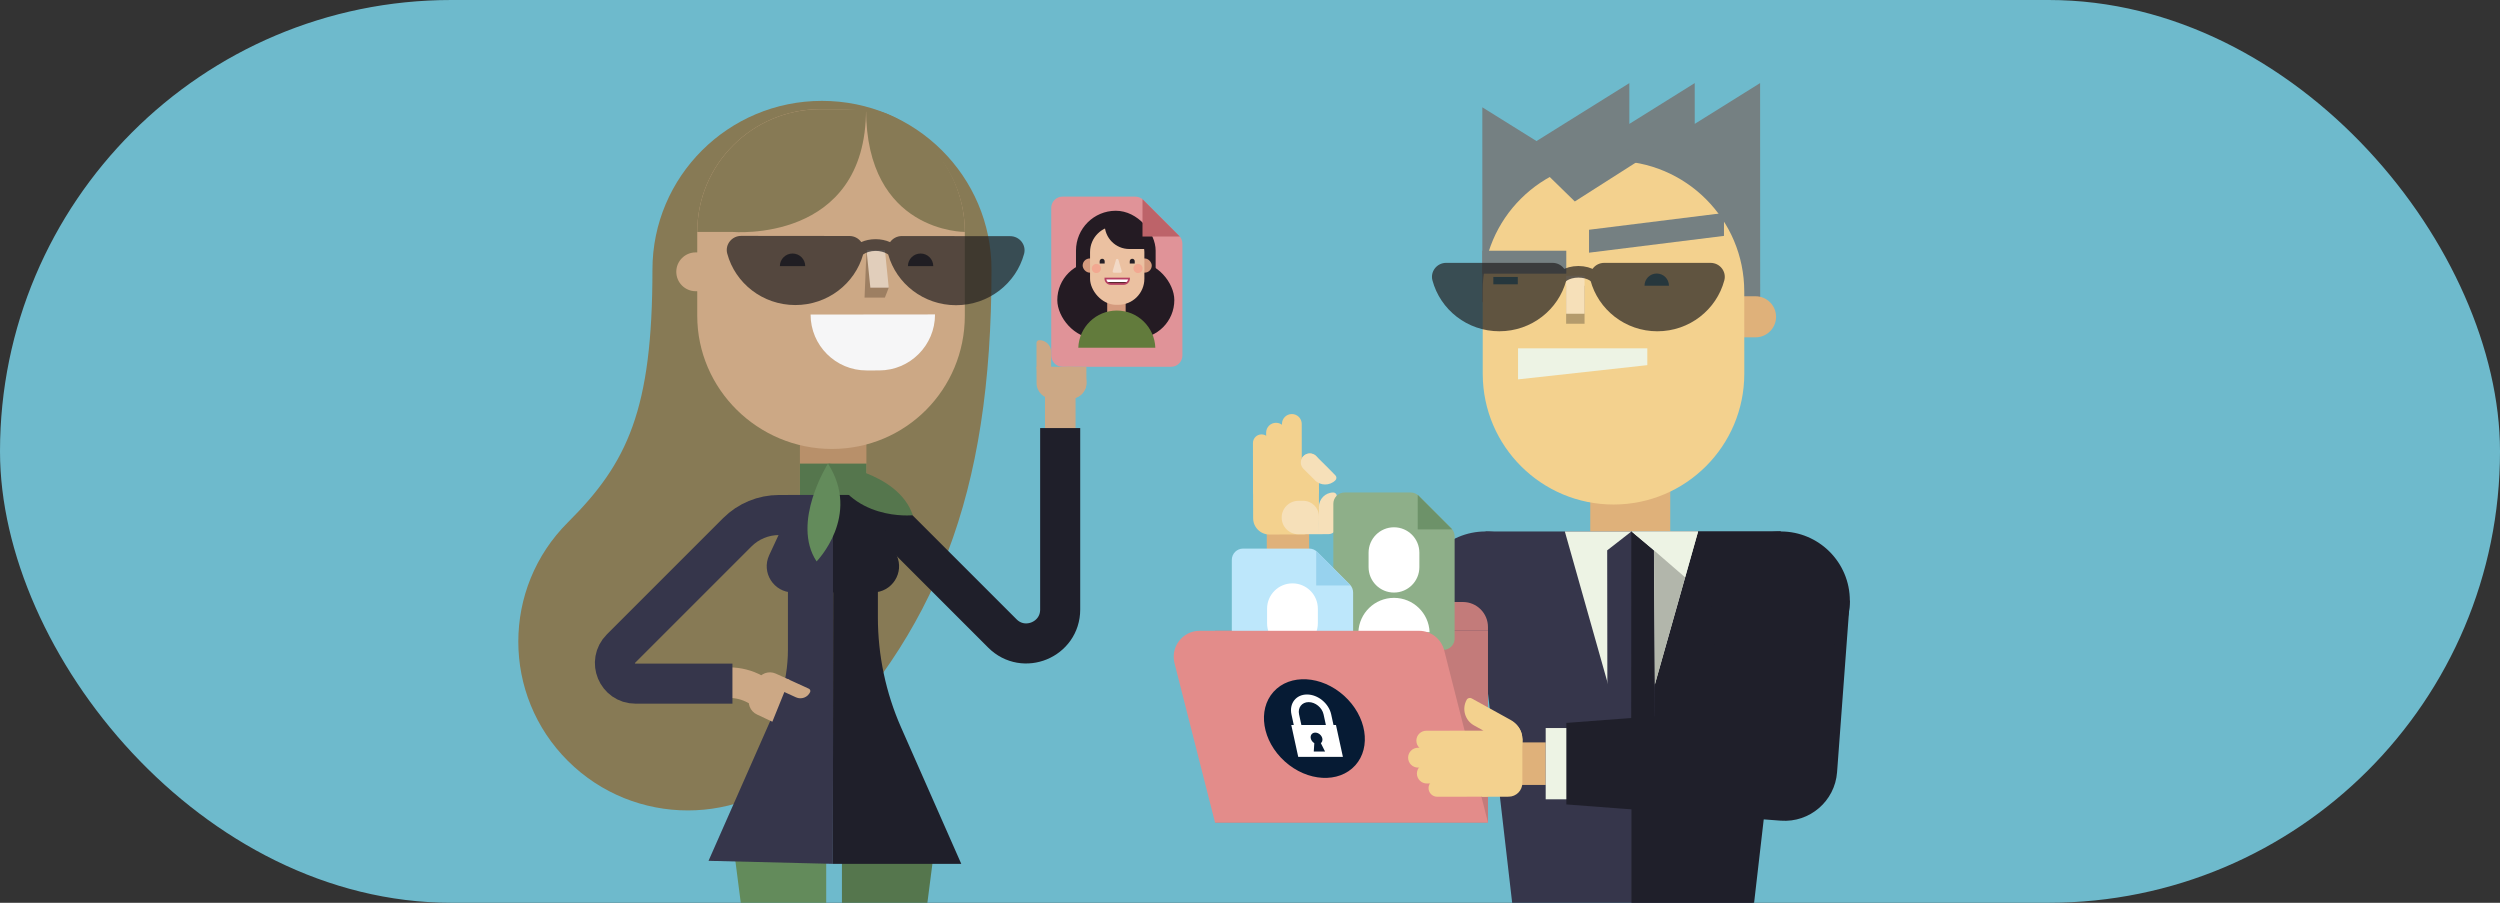 <?xml version="1.0" encoding="utf-8"?>
<svg xmlns="http://www.w3.org/2000/svg" xmlns:xlink="http://www.w3.org/1999/xlink" viewBox="0 0 360 130">
  <rect x="0" y="0" width="360" height="130" fill="#333333" stroke="none"/>
  <defs>
    <clipPath id="clippath">
      <path d="m159.174,40.113h3.407v0c0,.43-.349.779-.779.779h-1.85c-.43,0-.779-.349-.779-.779v-0h0Z" style="fill: none;"/>
    </clipPath>
  </defs>
  <g id="Calque_1" data-name="Calque 1">
    <rect x="0" y="0" width="360" height="130" rx="65" ry="65" style="fill: #6ebacc;"/>
  </g>
  <g id="Calque_2" data-name="Calque 2">
    <g>
      <g>
        <g>
          <polygon points="118.974 122.021 105.643 122.021 115.524 198.831 118.974 198.831 118.974 122.021" style="fill: #638b5b;"/>
          <polygon points="121.239 122.021 134.57 122.021 124.689 198.831 121.239 198.831 121.239 122.021" style="fill: #55764d;"/>
          <path d="m142.778,38.832c0-13.424-10.93-24.307-24.413-24.307-13.483-0-24.413,10.883-24.413,24.307-0,20.155-3.559,27.807-12.165,36.376-9.534,9.492-9.534,24.883-0,34.375,9.534,9.492,24.991,9.492,34.525 0,18.452-18.371,26.466-38.163,26.466-70.752Z" style="fill: #877a55;"/>
          <g>
            <g>
              <g>
                <rect x="115.188" y="61.872" width="9.576" height="13.031" style="fill: #b8906a;"/>
                <rect x="115.188" y="66.758" width="9.576" height="8.145" style="fill: #55764d;"/>
              </g>
              <g>
                <path d="m100.404,45.468c-0,10.593,8.753,19.181,19.392,19.181,10.64 0,19.138-8.588,19.138-19.181l0-12.07c0-9.762-7.948-17.675-17.753-17.675h-1.512s-1.512-0-1.512-0c-9.804-0-17.753,7.913-17.753,17.675l-0,12.07Z" style="fill: #cca885;"/>
                <path d="m124.711,15.723c-0,19.402-19.265,17.675-19.265,17.675l-5.041-0c-0-9.762,7.948-17.675,17.753-17.675l6.554 0h-1.512" style="fill: #877a55;"/>
                <path d="m124.711,15.723h0c4.722,0,14.224,6.795,14.224,17.675,0,0-14.224.108-14.224-17.675Z" style="fill: #877a55;"/>
                <path d="m97.385,36.345h3.131c1.542,0,2.795,1.252,2.795,2.795v0c0,1.542-1.252,2.795-2.795,2.795h-3.131v-5.589h0Z" transform="translate(200.697 78.28) rotate(180)" style="fill: #cca885;"/>
                <path d="m115.952,38.323c0-1.004-.817-1.817-1.825-1.817-1.008,0-1.825.814-1.825,1.817" style="fill: #1f1f2a;"/>
                <path d="m134.39,38.323c0-1.004-.817-1.817-1.825-1.817-1.008,0-1.825.814-1.825,1.817" style="fill: #1f1f2a;"/>
                <polygon points="124.495 42.854 127.422 42.857 127.979 41.426 124.779 36.007 124.495 42.854" style="fill: #9d7f62;"/>
                <polygon points="125.33 41.423 127.979 41.426 127.428 35.997 124.779 35.995 125.33 41.423" style="fill: #e1cebb;"/>
                <path d="m106.735,33.967l15.582.016c.717.001,1.332.355,1.703.877.596-.264,1.3-.418,2.066-.418h.006c.747.001,1.463.151,2.078.426.372-.523.989-.878,1.708-.877l15.582.016c1.356.001,2.356,1.261,2.009,2.548-1.15,4.261-5.108,7.4-9.81,7.395-4.656-.005-8.57-3.092-9.755-7.291-.039-.03-.075-.061-.12-.09-.433-.279-1.05-.439-1.693-.439h-.004c-.755,0-1.404.223-1.796.514-1.19,4.203-5.115,7.288-9.775,7.283-4.702-.005-8.653-3.152-9.795-7.416-.345-1.288.658-2.545,2.014-2.544Z" style="fill: #221f20; opacity: .7;"/>
              </g>
              <g>
                <path d="m119.989,71.269h6.426s0,17.627,0,17.627c0,5.461,1.139,10.862,3.343,15.859l8.666,19.641h-18.486" style="fill: #1f1f2a;"/>
                <path d="m119.989,71.269h-6.527l-0,22.256c-0,2.42-.387,4.824-1.148,7.122l-10.287,23.313,17.912.437" style="fill: #36364b;"/>
              </g>
              <g>
                <path d="m111.707,96.997l1.956.886-2.444,6.046-2.209-1.039c-1.016-.461-1.469-1.666-1.006-2.677l1.013-2.214c.463-1.012,1.673-1.462,2.689-1.001Z" style="fill: #cca885;"/>
                <path d="m111.996,99.214l2.622,1.201c.769.352,1.688.014,2.041-.752l0-0c.085-.184.003-.403-.181-.488l-2.868-1.313c-.451-.207-.985-.01-1.193.439l-.422.913Z" style="fill: #cca885;"/>
                <path d="m102.187,98.303h2.825c1.301,0,2.581.326,3.723.949l.971.529" style="fill: none; stroke: #cca885; stroke-miterlimit: 10; stroke-width: 4.4px;"/>
              </g>
              <path d="m105.47,98.443h-13.961c-2.632,0-3.95-3.182-2.089-5.043l16.749-16.749c1.593-1.593,3.754-2.488,6.006-2.488h3.203" style="fill: none; stroke: #36364b; stroke-linejoin: round; stroke-width: 5.77px;"/>
              <line x1="152.68" y1="56.337" x2="152.68" y2="68.322" style="fill: none; stroke: #cca885; stroke-miterlimit: 10; stroke-width: 4.4px;"/>
              <path d="m152.666,61.645l-0,26.127c0,4.343-5.251,6.518-8.322,3.447l-15.777-15.777c-.819-.819-1.929-1.279-3.087-1.279l-3.477-0" style="fill: none; stroke: #1f1f2a; stroke-linejoin: round; stroke-width: 5.77px;"/>
            </g>
            <path d="m124.779,45.287h1.818c4.443,0,8.051,3.607,8.051,8.051v.005h-17.919v-.005c0-4.443,3.607-8.051,8.051-8.051Z" transform="translate(251.428 98.498) rotate(179.94)" style="fill: #f6f6f7;"/>
          </g>
          <g>
            <g>
              <g>
                <path d="m170.266,35.099v16.091c0,.897-.728,1.625-1.625,1.625h-15.638c-.897,0-1.625-.728-1.625-1.625v-21.253c0-.897.728-1.625,1.625-1.625h10.476c.431,0,.844.171,1.149.476l5.162,5.162c.305.305.476.718.476,1.149Z" style="fill: #e09398;"/>
                <path d="m156.868,39.939c0,2.184,1.771,3.955,3.955,3.955,2.184,0,3.955-1.771,3.955-3.955v-2.256c0-2.184-1.771-3.955-3.955-3.955-2.184,0-3.955,1.771-3.955,3.955v2.256Z" style="fill: #fff;"/>
              </g>
              <g>
                <rect x="154.943" y="30.349" width="11.469" height="14.148" rx="5.735" ry="5.735" style="fill: #241b23;"/>
                <rect x="152.251" y="37.682" width="16.852" height="11.059" rx="5.529" ry="5.529" style="fill: #241b23;"/>
                <g>
                  <rect x="155.903" y="37.218" width="2.875" height="2.044" rx="1.022" ry="1.022" style="fill: #d59b7e;"/>
                  <rect x="162.979" y="37.218" width="2.875" height="2.044" rx="1.022" ry="1.022" style="fill: #d59b7e;"/>
                </g>
                <path d="m159.437,42.065h2.656v3.259c0,.733-.595,1.328-1.328,1.328h-0c-.733,0-1.328-.595-1.328-1.328v-3.259h0Z" style="fill: #d59b7e;"/>
                <path d="m166.368,50.069c-.11-2.972-2.547-5.35-5.546-5.35-2.999,0-5.436,2.378-5.546,5.35h11.092Z" style="fill: #627b3c;"/>
                <rect x="156.967" y="32.542" width="7.823" height="11.353" rx="3.76" ry="3.76" style="fill: #ebc1a1;"/>
                <g>
                  <g style="clip-path: url(#clippath); fill: none;">
                    <rect x="158.478" y="39.577" width="4.513" height="3.291" style="fill: #5c282e;"/>
                    <rect x="158.957" y="39.935" width="3.727" height=".672" style="fill: #fff;"/>
                  </g>
                  <path d="m159.174,40.113h3.407v0c0,.43-.349.779-.779.779h-1.85c-.43,0-.779-.349-.779-.779v-0h0Z" style="fill: none; stroke: #b64063; stroke-miterlimit: 10; stroke-width: .258px;"/>
                </g>
                <g>
                  <path d="m158.353,37.95l-0-.329c-0-.199.161-.36.36-.36h0c.199-0.0.36.161.36.36l0.0.329-.72 0Z" style="fill: #252027;"/>
                  <path d="m162.683,37.95l0-.329c0-.199.161-.36.36-.36h0c.199 0.0.36.161.36.36l-0.0.329-.72-0Z" style="fill: #252027;"/>
                </g>
                <path d="m160.698,37.418l-.468,1.612c-.035.12.055.24.18.24h.937c.125,0,.215-.12.18-.24l-.468-1.612c-.052-.181-.308-.181-.361-0Z" style="fill: #f2d9c6;"/>
                <path d="m159.073,32.309h3.271c1.958,0,3.548,1.59,3.548,3.548v0h-3.271c-1.958,0-3.548-1.59-3.548-3.548v-0h0Z" style="fill: #241b23;"/>
                <g>
                  <path d="m157.88,39.32v0c-.364 0-.659-.295-.659-.659v-0c-0-.364.295-.659.659-.659l0.0 0c.364 0.0.659.295.659.659v0c0.0.364-.295.659-.659.659Z" style="fill: #f2a891;"/>
                  <path d="m163.876,39.32l0.0 0c-.364 0-.659-.295-.659-.659v-0c0-.364.295-.659.659-.659v0c.364 0.0.659.295.659.659v0c-0.0.364-.295.659-.659.659Z" style="fill: #f2a891;"/>
                </g>
              </g>
              <polygon points="169.9 34.06 164.519 34.06 164.519 28.679 169.9 34.06" style="fill: #bd6369;"/>
            </g>
            <g>
              <path d="m149.267,55.183l-.012-2.373,7.182.012.006,2.328c.005,1.232-.998,2.244-2.23,2.25l-2.697.012c-1.231.005-2.243-.998-2.25-2.229Z" style="fill: #cca885;"/>
              <path d="m149.567,50.371h3.185v1.113c0,.548-.445.992-.992.992h-3.483c-.225,0-.408-.183-.408-.408v0c0-.937.761-1.698,1.698-1.698Z" transform="translate(201.631 -98.922) rotate(89.961)" style="fill: #cca885;"/>
              <path d="m151.664,55.176l-.002-.118c-.005-1.232.998-2.244,2.23-2.25l.299-.006c1.232-.005,2.244.998,2.25,2.23l.002.118c.005,1.232-.998,2.244-2.23,2.25l-.299.006c-1.232.005-2.244-.998-2.25-2.23Z" style="fill: #cca885;"/>
            </g>
          </g>
          <path d="m119.315,66.758s9.982,1.045,12.131,7.434c0,0-9.191.974-12.131-7.434Z" style="fill: #55764d;"/>
        </g>
        <g>
          <path d="m119.938,85.308h5.758c2.756,0,4.581-2.861,3.418-5.36l-1.907-4.1h-7.27v9.46Z" style="fill: #1f1f2a;"/>
          <path d="m119.938,85.308l-5.758-0c-2.756-0-4.581-2.861-3.418-5.36l1.907-4.1,7.27 0-0,9.46Z" style="fill: #36364b;"/>
        </g>
        <path d="m119.227,66.76s-5.351,8.454-1.638,14.087c0,0,6.455-6.586,1.638-14.087Z" style="fill: #638b5b;"/>
      </g>
      <g>
        <rect x="228.997" y="62.651" width="11.516" height="19.553" style="fill: #dfb17a;"/>
        <g>
          <g>
            <polygon points="182.401 73.285 182.428 81.798 188.527 81.772 188.5 73.26 182.401 73.285" style="fill: #dfb17a;"/>
            <g>
              <path d="m180.453,74.635l-.019-6.081,9.482-.033.019,6.08c.005,1.297-1.043,2.352-2.34,2.356l-4.786.017c-1.296.004-2.351-1.043-2.356-2.339Z" style="fill: #f3d18e;"/>
              <path d="m188.72,72.626h4.277c.673,0,1.219.546,1.219,1.219v1.367h-3.911c-1.151,0-2.085-.934-2.085-2.085v-0c0-.276.224-.5.5-.5Z" transform="translate(264.445 -117.565) rotate(89.793)" style="fill: #f6e0b9;"/>
              <path d="m186.968,72.117h.703c1.245,0,2.256,1.011,2.256,2.256v2.559h-2.959c-1.329,0-2.407-1.079-2.407-2.407v-0c0-1.329,1.079-2.407,2.407-2.407Z" transform="translate(-.268 .678) rotate(-.207)" style="fill: #f6e0b9;"/>
            </g>
            <path d="m184.614,70.796l-.011-9.75c-.001-.786.636-1.424,1.422-1.425l0-0c.786-.001,1.424.636,1.425,1.422l.011,9.75c0.0.303-.247.551-.55.551l-1.745.002c-.303 0-.551-.247-.551-.55Z" style="fill: #f3d18e;"/>
            <path d="m187.326,70.898l-.01-4.305c-.001-.716.579-1.296,1.295-1.297l0-0c.716-.001,1.296.579,1.297,1.295l.01,4.305c0.0.276-.225.502-.501.502l-1.588.001c-.276 0-.502-.225-.502-.501Z" style="fill: #f3d18e;"/>
            <path d="m182.336,70.796l-.011-8.489c-.001-.786.636-1.424,1.422-1.425l0-0c.786-.001,1.424.636,1.425,1.422l.011,8.489c0.0.303-.247.551-.55.551l-1.745.002c-.303 0-.551-.247-.551-.55Z" style="fill: #f3d18e;"/>
            <path d="m180.434,70.867l-.01-7.074c-.001-.685.554-1.241,1.239-1.241l0-0c.685-.001,1.241.554,1.241,1.239l.01,7.074c0.0.264-.216.48-.48.48l-1.52.001c-.264 0-.48-.216-.48-.48Z" style="fill: #f3d18e;"/>
            <path d="m189.527,65.675c-.506-.506-1.327-.505-1.833.002l-0.0 0c-.506.506-.505,1.327.002,1.833l1.649,1.635-.007.007c.81.816,2.141.821,2.956.011.196-.194.197-.514.003-.71l-1.119-1.141-1.651-1.636Z" style="fill: #f6e0b9;"/>
          </g>
          <g>
            <line x1="185.473" y1="80.684" x2="185.473" y2="100.267" style="fill: none; stroke: #edf3e4; stroke-miterlimit: 10; stroke-width: 10.263px;"/>
            <path d="m191.342,83.746c.192,2.795,1.106,16.125,1.277,18.606-0.0 0.0.064.93.064.93.001.061.008.038.013.017.249-2.436-2.67-3.76-4.581-2.304,2.017-2.376,6.61-7.583,8.962-10.303 0.0 0,9.803-11.247,9.803-11.247l14.077,14.077-11.247,9.803c-1.881,1.641-6.621,5.77-8.436,7.352l-1.406,1.225c-3.156,3.205-8.04,4.803-12.416,3.557-5.172-1.259-9.26-6.296-9.185-11.682-.018-.981.267-4.122.316-5.147 0.0 0,1.021-14.885,1.021-14.885h11.738Z" style="fill: #36364b;"/>
          </g>
          <g>
            <rect x="230.798" y="77.294" width="8.745" height="7.542" style="fill: #dfb17a;"/>
            <g>
              <polygon points="218.328 134.999 252.014 134.999 256.423 76.53 213.918 76.53 213.918 96.815 218.328 134.999" style="fill: #36364b;"/>
              <polygon points="234.931 134.999 252.014 134.999 256.423 96.815 256.423 76.53 234.931 76.53 234.931 134.999" style="fill: #1f1f2a;"/>
            </g>
            <g>
              <polygon points="234.931 110.482 234.931 110.482 225.335 76.53 244.527 76.53 234.931 110.482" style="fill: #edf3e4;"/>
              <polygon points="238.384 112.877 231.479 112.877 231.435 79.251 234.931 76.53 234.931 76.53 238.17 79.251 238.384 112.877" style="fill: #36364b;"/>
              <polygon points="234.909 76.53 238.148 79.251 238.362 112.877 234.888 112.877 234.909 76.53" style="fill: #1f1f2a;"/>
              <polygon points="242.659 83.14 244.527 76.53 234.931 76.53 238.17 79.251 242.659 83.14" style="fill: #edf3e4;"/>
              <polygon points="238.17 79.251 238.299 98.567 242.659 83.14 238.17 79.251" style="fill: #b2b6ab;"/>
            </g>
            <circle cx="213.918" cy="86.484" r="9.954" style="fill: #36364b;"/>
          </g>
          <g>
            <rect x="174.962" y="90.836" width="39.307" height="27.608" style="fill: #c37b7a;"/>
            <g>
              <path d="m206.348,86.689h4.316c1.99,0,3.604,1.613,3.604,3.604v.543h-12.737l1.884-2.638c.676-.947,1.769-1.509,2.933-1.509Z" style="fill: #c37b7a;"/>
              <path d="m209.467,77.245v14.708c0,.897-.728,1.625-1.625,1.625h-14.217c-.897,0-1.625-.728-1.625-1.625v-19.41c0-.897.728-1.625,1.625-1.625h9.515c.431,0,.844.171,1.149.476l4.702,4.702c.305.305.476.718.476,1.149Z" style="fill: #8eaf89;"/>
              <polygon points="209.128 76.234 204.152 76.234 204.152 71.257 209.128 76.234" style="fill: #6d9269;"/>
              <g>
                <path d="m197.076,81.671c0,2.02,1.637,3.658,3.657,3.658,2.02,0,3.657-1.638,3.657-3.658v-2.086c0-2.02-1.638-3.657-3.657-3.657-2.02,0-3.657,1.638-3.657,3.657v2.086Z" style="fill: #fff;"/>
                <path d="m205.862,91.039c-.101-2.748-2.356-4.947-5.129-4.947-2.773,0-5.027,2.199-5.129,4.947h10.257Z" style="fill: #fff;"/>
              </g>
            </g>
            <g>
              <path d="m194.849,85.322v14.708c0,.897-.728,1.625-1.625,1.625h-14.217c-.897,0-1.625-.728-1.625-1.625v-19.41c0-.897.728-1.625,1.625-1.625h9.515c.431,0,.844.171,1.149.476l4.702,4.702c.305.305.476.718.476,1.149Z" style="fill: #bde7fb;"/>
              <polygon points="194.51 84.31 189.533 84.31 189.533 79.334 194.51 84.31" style="fill: #97d2ee;"/>
              <g>
                <path d="m182.458,89.747c0,2.02,1.637,3.658,3.657,3.658,2.02,0,3.657-1.638,3.657-3.658v-2.086c0-2.02-1.638-3.657-3.657-3.657-2.02,0-3.657,1.638-3.657,3.657v2.086Z" style="fill: #fff;"/>
                <path d="m191.244,99.115c-.101-2.748-2.356-4.947-5.129-4.947-2.773,0-5.027,2.199-5.129,4.947h10.257Z" style="fill: #fff;"/>
              </g>
            </g>
            <path d="m214.269,118.444h-39.307l-5.835-22.951c-.6-2.362,1.184-4.657,3.621-4.657h31.596c1.709,0,3.2,1.159,3.621,2.816l6.303,24.792Z" style="fill: #e38c8a;"/>
            <g>
              <ellipse cx="189.273" cy="104.912" rx="6.371" ry="7.917" transform="translate(-15.363 175.303) rotate(-47.981)" style="fill: #061b34;"/>
              <path d="m185.945,104.398l.998,4.588,6.434 0-.998-4.588h-.356l-.332-1.528c-.343-1.579-1.906-2.863-3.483-2.863-1.577,0-2.581,1.284-2.238,2.863l.332,1.528h-.356Zm4.981 0l-3.528-0-.332-1.528c-.212-.973.407-1.765,1.38-1.765.973,0,1.936.792,2.148,1.765l.332,1.528Zm-1.667,2.615c-.25-.15-.446-.401-.508-.685-.1-.46.191-.832.651-.832.459,0,.913.373,1.013.832.062.284-.026.534-.21.685l.604,1.209h-1.627l.078-1.209Z" style="fill: #fff;"/>
            </g>
          </g>
          <g>
            <line x1="222.579" y1="109.969" x2="215.99" y2="109.969" style="fill: #dfb17a; stroke: #dfb17a; stroke-miterlimit: 10; stroke-width: 6.125px;"/>
            <line x1="222.579" y1="109.969" x2="228.2" y2="109.969" style="fill: none; stroke: #edf3e4; stroke-miterlimit: 10; stroke-width: 10.263px;"/>
            <g>
              <g>
                <path d="m213.991,108.073l-8.604.011c-.789.001-1.43-.639-1.431-1.428l-0-0c-.001-.789.639-1.43,1.428-1.431l8.604-.011c.304-0.0.553.248.554.553l.002,1.752c0.0.304-.248.553-.553.554Z" style="fill: #f3d18e;"/>
                <path d="m213.991,110.523l-9.791.011c-.789.001-1.43-.639-1.431-1.428l-0-0c-.001-.789.639-1.43,1.428-1.431l9.791-.011c.304-0.0.553.248.554.553l.002,1.752c0.0.304-.248.553-.553.554Z" style="fill: #f3d18e;"/>
                <path d="m213.991,112.811l-8.526.011c-.789.001-1.43-.639-1.431-1.428l-0-0c-.001-.789.639-1.43,1.428-1.431l8.526-.011c.304-0.0.553.248.554.553l.002,1.752c0.0.304-.248.553-.553.554Z" style="fill: #f3d18e;"/>
                <path d="m214.062,114.721l-7.104.01c-.688.001-1.246-.557-1.247-1.244l-0-0c-.001-.688.557-1.246,1.244-1.247l7.104-.01c.265-0.0.482.217.483.482l.001,1.527c0.0.265-.217.482-.482.483Z" style="fill: #f3d18e;"/>
              </g>
              <path d="m213.417,114.73l3.824-.005c1.094-.001,1.981-.889,1.98-1.983l-.004-6.391-5.805-1.131.004,9.51Z" style="fill: #f3d18e;"/>
            </g>
            <path d="m216.757,99.095h0v7.491c0,1.498-1.216,2.714-2.714,2.714h-0c-.291,0-.527-.236-.527-.527v-6.437c0-1.789,1.452-3.241,3.241-3.241Z" transform="translate(410.419 -33.662) rotate(118.937)" style="fill: #f3d18e;"/>
            <path d="m213.326,106.953l-.003-.586c-.003-1.519,1.238-2.765,2.758-2.768l.369-.006c1.519-.003,2.765,1.238,2.768,2.758l.003.586c.003,1.519-1.238,2.765-2.758,2.768l-.369.006c-1.519.003-2.765-1.238-2.768-2.758Z" style="fill: #f3d18e;"/>
          </g>
          <path d="m266.377,86.484l-1.747,23.485-.091,1.224c-.31,4.167-3.939,7.294-8.106,6.984-.005.01-30.872-2.346-30.879-2.339-0-0-0-11.738-0-11.738l30.869-2.338-8.207,8.207-1.747-23.485h19.908Z" style="fill: #1f1f2a;"/>
          <circle cx="256.423" cy="86.484" r="9.954" style="fill: #1f1f2a;"/>
        </g>
        <g>
          <polyline points="226.716 23.716 213.455 15.452 213.458 43.572" style="fill: #758082;"/>
          <polygon points="253.467 44.178 253.458 17.835 253.456 11.962 244.042 17.838 244.04 11.965 234.626 17.842 234.624 11.969 215.796 23.721 215.803 43.572 253.467 44.178" style="fill: #758082;"/>
          <path d="m249.509,42.662h3.286c1.632,0,2.957,1.325,2.957,2.957v0c0,1.632-1.325,2.957-2.957,2.957h-3.286v-5.915h0Z" style="fill: #dfb17a;"/>
          <path d="m232.335,23.161c10.401-.004,18.835,8.424,18.839,18.825l.004,11.826c.004,10.401-8.424,18.835-18.825,18.839l-0.0 0c-10.361.004-18.778-8.362-18.838-18.722l-.001-.103-.004-11.826-0-.136c-.004-10.379,8.447-18.774,18.825-18.703l0.0 0Z" style="fill: #f3d18e;"/>
          <polygon points="237.214 52.58 218.599 54.63 218.599 50.162 237.214 50.162 237.214 52.58" style="fill: #edf3e4;"/>
          <g>
            <rect x="225.524" y="41.154" width="2.653" height="5.466" style="fill: #b49b6c;"/>
            <rect x="225.524" y="39.713" width="2.653" height="5.466" style="fill: #f6e0b9;"/>
            <line x1="215.039" y1="40.411" x2="218.561" y2="40.411" style="fill: none; stroke: #2f6f84; stroke-miterlimit: 10; stroke-width: 1.062px;"/>
            <path d="m240.331,41.147c0-.973-.788-1.761-1.761-1.761-.973-0-1.761.788-1.761,1.761" style="fill: #2f6f84;"/>
            <rect x="213.458" y="36.106" width="12.087" height="3.303" style="fill: #758082;"/>
            <polygon points="228.819 36.387 248.253 33.967 248.253 30.664 228.819 33.084 228.819 36.387" style="fill: #758082;"/>
          </g>
          <g style="fill: none; opacity: .7;">
            <g>
              <path d="m215.908,47.703c-4.623-0-8.511-3.112-9.637-7.332-.34-1.274.644-2.52,1.978-2.52l15.321.001c1.334 0,2.318,1.246,1.977,2.52-1.127,4.22-5.015,7.331-9.639,7.33Z" style="fill: #221f20;"/>
              <path d="m238.663,47.705c-4.623-0-8.511-3.112-9.637-7.332-.34-1.274.644-2.52,1.978-2.52l15.321.001c1.334 0,2.318,1.246,1.977,2.52-1.127,4.22-5.015,7.331-9.639,7.33Z" style="fill: #221f20;"/>
            </g>
            <path d="m230.284,41.074c0-1.068-1.34-1.934-2.993-1.935-1.653-0-2.993.866-2.993,1.934" style="fill: none; stroke: #221f20; stroke-miterlimit: 10; stroke-width: 1.669px;"/>
          </g>
          <polyline points="240.489 20.265 226.773 29.012 221.55 23.914" style="fill: #758082;"/>
        </g>
      </g>
    </g>
  </g>
</svg>